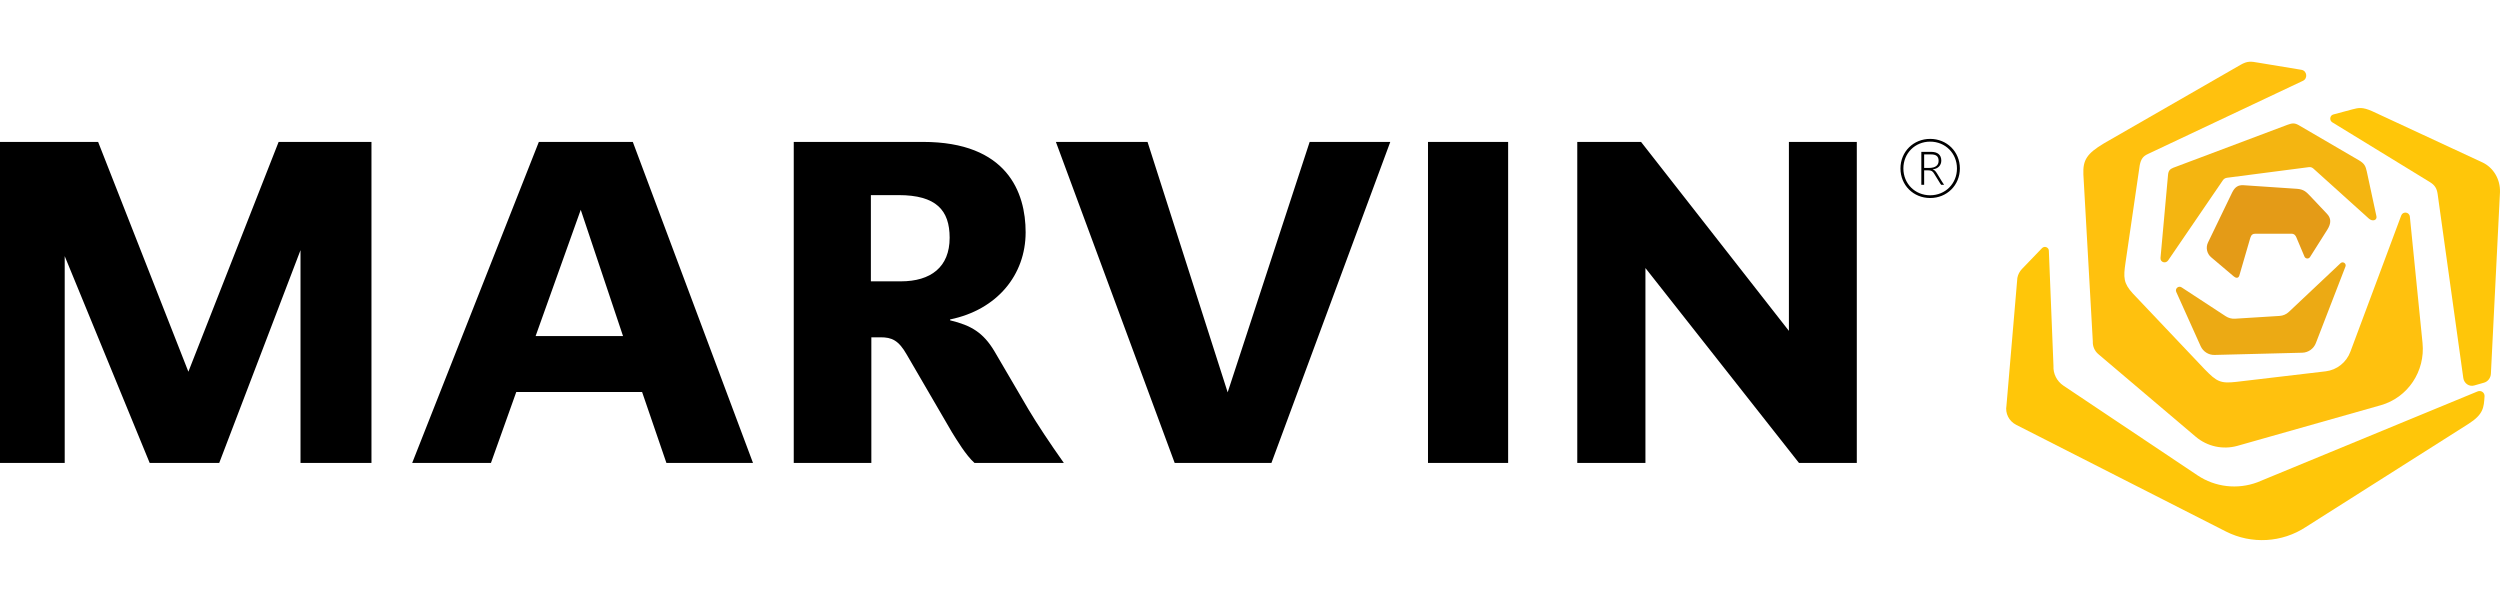 <svg xmlns="http://www.w3.org/2000/svg" viewBox="0 0 162 39" version="1.1"><g id="Group-15-Copy" transform="translate(0 4)"><path d="M30.999 9.677C31.014 9.438 30.768 9.268 30.544 9.366L16.278 15.252C14.989 15.734 13.544 15.566 12.404 14.805L3.711 8.99C3.282 8.704 3.037 8.216 3.065 7.707L2.766 0.267C2.781 0.033 2.488 -0.091 2.323 0.079L1.024 1.429C0.868 1.591 0.766 1.792 0.725 2.009L0.019 10.278C-0.074 10.785 0.182 11.291 0.648 11.528L14.247 18.445C15.897 19.28 17.881 19.166 19.422 18.148L29.95 11.472C30.934 10.848 30.952 10.403 30.999 9.677" transform="translate(130 12)" id="Fill-1" fill="#FFC609" stroke="none"></path><path d="M6.96 5.582L8.622 17.497C8.674 17.846 9.001 18.071 9.324 17.98L9.964 17.798C10.22 17.725 10.403 17.483 10.411 17.201L10.999 5.445C11.025 4.617 10.572 3.854 9.855 3.521L2.712 0.203C2.088 -0.069 1.853 -0.025 1.425 0.089L0.196 0.419C-0.03 0.48 -0.071 0.799 0.129 0.924L6.45 4.795C6.776 4.994 6.908 5.208 6.96 5.582" transform="translate(151 3)" id="Fill-3" fill="#FFC609" stroke="none"></path><path d="M13.994 6.018L13.369 3.116C13.293 2.772 13.22 2.597 12.86 2.388L8.944 0.103C8.682 -0.041 8.531 -0.023 8.225 0.088L0.828 2.871C0.615 2.954 0.515 3.068 0.49 3.315L0.001 8.711C-0.026 8.993 0.329 9.107 0.493 8.877L4.043 3.681C4.102 3.592 4.199 3.535 4.305 3.52L9.613 2.831C9.753 2.819 9.821 2.853 9.91 2.926L13.511 6.172C13.736 6.37 14.046 6.277 13.994 6.018" transform="translate(140 4)" id="Fill-5" fill="#F4B511" stroke="none"></path><path d="M1.752 5.914C1.875 6.019 2.044 6.055 2.107 5.861L2.819 3.415C2.881 3.203 2.993 3.144 3.158 3.144L5.475 3.144C5.683 3.144 5.758 3.273 5.803 3.379L6.329 4.624C6.394 4.778 6.602 4.796 6.69 4.655L7.809 2.885C8.078 2.459 8.055 2.139 7.79 1.856L6.687 0.689C6.448 0.44 6.285 0.27 5.857 0.236L2.382 0.002C2.029 -0.02 1.823 0.12 1.645 0.471L0.07 3.733C-0.076 4.057 0.011 4.44 0.281 4.669L1.752 5.914Z" transform="translate(143 8)" id="Fill-7" fill="#E49B17" stroke="none"></path><path d="M14.145 0.526L11.351 0.064C10.855 -0.024 10.636 -0.058 10.179 0.206L1.34 5.287C0.219 5.956 -0.033 6.379 0.003 7.297L0.614 18.119C0.598 18.436 0.729 18.741 0.968 18.944L7.279 24.296C8.03 24.933 9.039 25.154 9.98 24.892L19.28 22.257C21.024 21.763 22.165 20.058 21.98 18.223L21.159 10.042C21.129 9.732 20.709 9.674 20.599 9.965L19.193 13.734L17.306 18.788C17.049 19.484 16.431 19.973 15.709 20.061L9.91 20.745C8.876 20.864 8.639 20.725 7.865 19.931L3.209 15.019C2.596 14.352 2.593 13.976 2.731 13.037L3.655 6.701C3.742 6.291 3.873 6.122 4.193 5.975L14.222 1.241C14.555 1.094 14.502 0.596 14.145 0.526" transform="translate(135 0)" id="Fill-9" fill="#FFC10E" stroke="none"></path><path d="M10.986 0.271L9.068 5.232C8.926 5.599 8.577 5.846 8.188 5.856L2.503 6C2.117 6.01 1.762 5.785 1.601 5.43L0.023 1.921C-0.076 1.703 0.168 1.491 0.367 1.621L3.224 3.491C3.403 3.608 3.614 3.666 3.827 3.652L6.717 3.472C6.942 3.458 7.153 3.367 7.318 3.211L10.668 0.054C10.821 -0.089 11.062 0.075 10.986 0.271" transform="translate(141 13)" id="Fill-11" fill="#ECAA14" stroke="none"></path><path d="M125.074 3.832C126.157 3.832 127 3.003 127 1.916C127 0.829 126.157 0 125.074 0C123.991 0 123.15 0.829 123.15 1.916C123.15 3.003 123.991 3.832 125.074 3.832ZM126.811 1.916C126.811 0.936 126.059 0.178 125.074 0.178C124.089 0.178 123.339 0.936 123.339 1.916C123.339 2.897 124.089 3.654 125.074 3.654C126.059 3.654 126.811 2.897 126.811 1.916ZM24.071 21L24.071 0.196L18.055 0.196L12.207 15.087L6.358 0.196L0 0.196L0 21L4.193 21L4.193 7.597L9.7 21L14.205 21L19.473 7.21L19.473 21L24.071 21ZM43.184 21L48.795 21L41.006 0.196L34.917 0.196L26.709 21L31.813 21L33.454 16.402L41.608 16.402L43.184 21ZM63.149 21L68.938 21C68.014 19.693 67.206 18.474 66.641 17.524L64.431 13.748C63.716 12.559 62.94 12.085 61.567 11.757L61.567 11.699C64.612 11.074 66.461 8.815 66.461 6.052C66.461 3.466 65.267 0.196 59.807 0.196L51.435 0.196L51.435 21L56.463 21L56.463 12.857L57.06 12.857C57.776 12.857 58.224 13.036 58.762 13.986L61.686 19.009C61.985 19.485 62.582 20.496 63.149 21ZM90.09 0.196L82.388 21L76.12 21L68.422 0.196L74.36 0.196L79.553 16.423L84.866 0.196L90.09 0.196ZM97.727 21L92.534 21L92.534 0.196L97.727 0.196L97.727 21ZM116.576 21L106.624 8.369L106.624 21L102.207 21L102.207 0.196L106.34 0.196L115.921 12.441L115.921 0.196L120.321 0.196L120.321 21L116.576 21ZM125.977 2.975C125.928 2.908 125.862 2.81 125.83 2.752L125.532 2.261C125.417 2.071 125.352 2.014 125.236 1.981L125.245 1.973C125.599 1.933 125.796 1.701 125.796 1.407C125.796 1.021 125.541 0.841 125.146 0.841L124.502 0.841L124.502 2.975L124.685 2.975L124.685 2.039L124.955 2.039C125.154 2.039 125.236 2.088 125.343 2.269L125.656 2.777C125.698 2.844 125.739 2.917 125.788 2.975L125.977 2.975ZM124.989 1.883C125.442 1.883 125.622 1.695 125.622 1.423C125.622 1.12 125.45 1.006 125.129 1.006L124.685 1.006L124.685 1.883L124.989 1.883ZM61.537 6.408C61.537 4.625 60.671 3.643 58.224 3.643L56.433 3.643L56.433 9.231L58.373 9.231C60.313 9.231 61.537 8.309 61.537 6.408ZM40.372 12.776L37.632 4.595L34.708 12.776L40.372 12.776Z" transform="translate(0 5)" id="Fill-13" fill="#000000" fill-rule="evenodd" stroke="none"></path></g></svg>